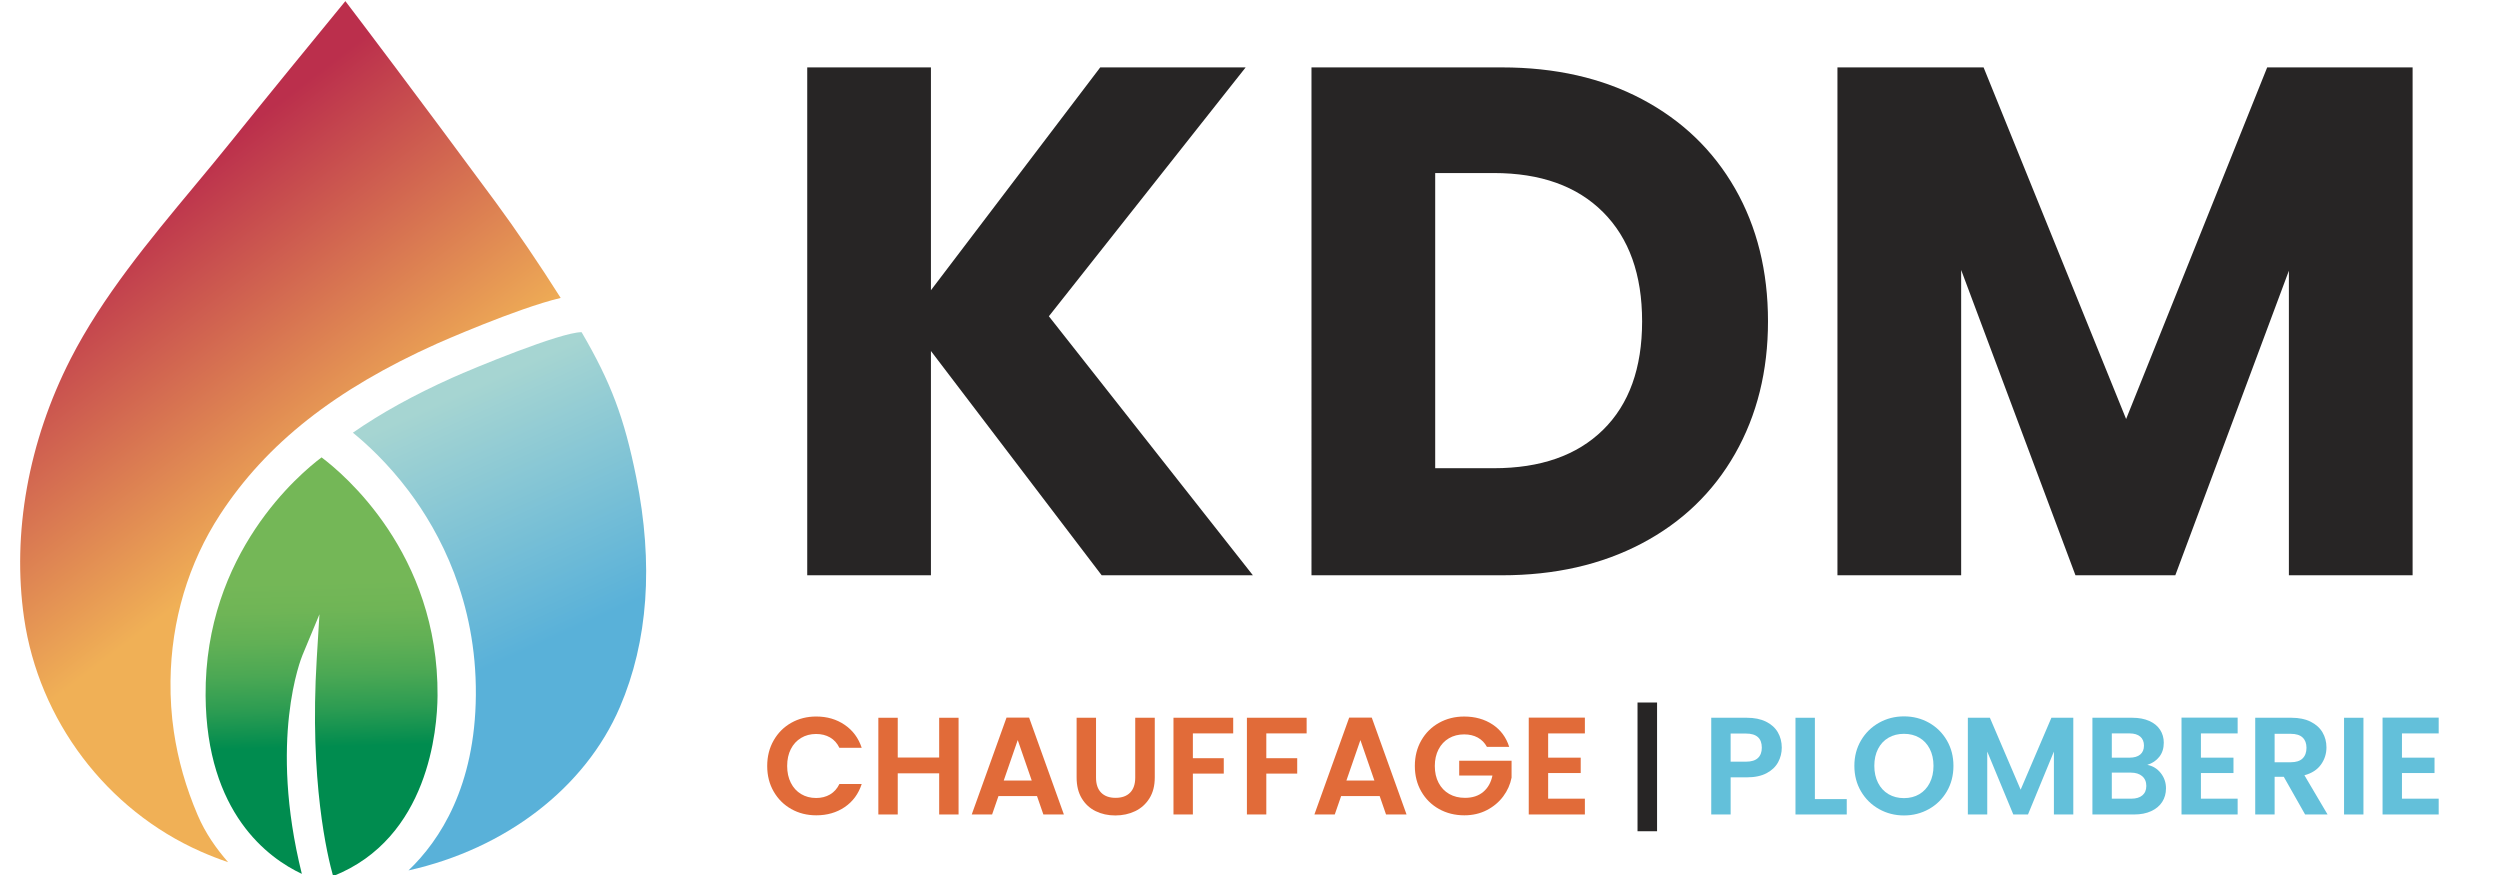 <?xml version="1.0" encoding="UTF-8"?><svg id="a" xmlns="http://www.w3.org/2000/svg" xmlns:xlink="http://www.w3.org/1999/xlink" viewBox="0 0 400 140"><defs><linearGradient id="b" x1="91.576" y1="123.005" x2="65.987" y2="66.302" gradientUnits="userSpaceOnUse"><stop offset=".325" stop-color="#59b1d9"/><stop offset="1" stop-color="#a6d5d2"/></linearGradient><linearGradient id="c" x1="16.656" y1="37.674" x2="49.506" y2="80.678" gradientUnits="userSpaceOnUse"><stop offset="0" stop-color="#bb2f4c"/><stop offset="1" stop-color="#f0b056"/></linearGradient><linearGradient id="d" x1="51.854" y1="126.507" x2="50.991" y2="93.148" gradientUnits="userSpaceOnUse"><stop offset=".209" stop-color="#008c4f"/><stop offset=".226" stop-color="#048d4f"/><stop offset=".392" stop-color="#2c9c52"/><stop offset=".556" stop-color="#4ba854"/><stop offset=".714" stop-color="#61b055"/><stop offset=".865" stop-color="#6fb556"/><stop offset="1" stop-color="#74b757"/></linearGradient></defs><path d="m176.268,92.045l-27.318-35.884v35.884h-19.794V10.784h19.794v35.653l27.087-35.653h23.267l-31.485,39.82,32.643,41.44h-24.193Z" style="fill:#272525;"/><path d="m262.738,15.878c6.404,3.397,11.362,8.161,14.875,14.296,3.51,6.135,5.266,13.216,5.266,21.241,0,7.949-1.756,15.01-5.266,21.183-3.513,6.175-8.49,10.959-14.933,14.354-6.445,3.397-13.911,5.093-22.399,5.093h-30.444V10.784h30.444c8.566,0,16.05,1.698,22.457,5.093Zm-6.252,52.901c4.168-4.09,6.252-9.877,6.252-17.363s-2.084-13.312-6.252-17.479c-4.167-4.167-9.995-6.251-17.479-6.251h-9.376v47.228h9.376c7.484,0,13.312-2.044,17.479-6.135Z" style="fill:#272525;"/><path d="m386.017,10.784v81.261h-19.795v-48.733l-18.173,48.733h-15.975l-18.289-48.849v48.849h-19.794V10.784h23.383l22.804,56.258,22.572-56.258h23.267Z" style="fill:#272525;"/><path d="m123.785,118.466c.687-1.205,1.625-2.143,2.815-2.816,1.19-.672,2.524-1.008,4.002-1.008,1.73,0,3.244.443,4.545,1.33s2.21,2.114,2.727,3.681h-3.569c-.355-.739-.854-1.294-1.497-1.663-.643-.369-1.386-.554-2.228-.554-.902,0-1.704.21-2.405.632-.702.421-1.25,1.016-1.641,1.785-.392.769-.588,1.67-.588,2.705,0,1.02.196,1.918.588,2.693.391.776.939,1.375,1.641,1.796.701.421,1.504.632,2.405.632.842,0,1.585-.189,2.228-.565.643-.377,1.142-.935,1.497-1.674h3.569c-.517,1.582-1.423,2.812-2.716,3.691-1.294.88-2.812,1.319-4.557,1.319-1.478,0-2.812-.336-4.002-1.009-1.19-.672-2.128-1.607-2.815-2.804-.687-1.197-1.031-2.556-1.031-4.079s.343-2.886,1.031-4.09Z" style="fill:#e16b39;"/><path d="m153.371,114.841v15.475h-3.104v-6.585h-6.629v6.585h-3.104v-15.475h3.104v6.363h6.629v-6.363h3.104Z" style="fill:#e16b39;"/><path d="m165.92,127.367h-6.163l-1.02,2.948h-3.259l5.565-15.497h3.614l5.564,15.497h-3.281l-1.02-2.948Zm-.843-2.484l-2.239-6.473-2.239,6.473h4.478Z" style="fill:#e16b39;"/><path d="m175.364,114.841v9.577c0,1.05.274,1.851.82,2.405s1.315.831,2.306.831c1.005,0,1.781-.277,2.327-.831s.82-1.355.82-2.405v-9.577h3.126v9.556c0,1.315-.285,2.427-.854,3.337-.569.909-1.33,1.593-2.283,2.051-.953.459-2.014.687-3.181.687-1.153,0-2.199-.229-3.138-.687-.939-.458-1.681-1.142-2.228-2.051-.547-.909-.82-2.021-.82-3.337v-9.556h3.104Z" style="fill:#e16b39;"/><path d="m197.312,114.841v2.505h-6.452v3.968h4.944v2.461h-4.944v6.54h-3.104v-15.475h9.556Z" style="fill:#e16b39;"/><path d="m209.062,114.841v2.505h-6.452v3.968h4.944v2.461h-4.944v6.54h-3.104v-15.475h9.556Z" style="fill:#e16b39;"/><path d="m220.746,127.367h-6.163l-1.02,2.948h-3.259l5.565-15.497h3.614l5.564,15.497h-3.281l-1.02-2.948Zm-.843-2.484l-2.239-6.473-2.239,6.473h4.478Z" style="fill:#e16b39;"/><path d="m237.906,119.497c-.355-.65-.843-1.145-1.463-1.485-.621-.34-1.345-.51-2.173-.51-.917,0-1.73.206-2.439.62-.71.414-1.264,1.005-1.663,1.774-.399.769-.599,1.655-.599,2.661,0,1.035.203,1.936.61,2.705.406.769.971,1.36,1.696,1.774.724.414,1.567.62,2.528.62,1.182,0,2.15-.314,2.904-.942s1.249-1.504,1.485-2.627h-5.321v-2.372h8.38v2.705c-.207,1.079-.651,2.077-1.331,2.993s-1.556,1.652-2.627,2.206c-1.072.554-2.272.831-3.603.831-1.492,0-2.842-.336-4.046-1.009-1.205-.672-2.15-1.607-2.838-2.804-.687-1.197-1.031-2.556-1.031-4.079s.343-2.886,1.031-4.09,1.633-2.143,2.838-2.816c1.204-.672,2.546-1.008,4.024-1.008,1.744,0,3.259.425,4.545,1.275,1.285.85,2.172,2.043,2.66,3.58h-3.569Z" style="fill:#e16b39;"/><path d="m247.704,117.346v3.879h5.21v2.461h-5.21v4.101h5.876v2.528h-8.98v-15.497h8.98v2.528h-5.876Z" style="fill:#e16b39;"/><path d="m265.13,132.998h-3.126v-20.596h3.126v20.596Z" style="fill:#272525;"/><path d="m284.495,121.958c-.392.724-1.005,1.308-1.84,1.751-.835.443-1.888.665-3.159.665h-2.594v5.941h-3.104v-15.475h5.698c1.197,0,2.217.207,3.06.621.842.414,1.474.983,1.895,1.707.421.724.632,1.544.632,2.46,0,.828-.196,1.604-.587,2.328Zm-3.226-.677c.414-.391.621-.942.621-1.652,0-1.508-.843-2.261-2.528-2.261h-2.461v4.5h2.461c.857,0,1.492-.196,1.907-.588Z" style="fill:#63c0da;"/><path d="m290.381,127.855h5.099v2.461h-8.203v-15.475h3.104v13.014Z" style="fill:#63c0da;"/><path d="m300.645,129.451c-1.212-.68-2.173-1.622-2.882-2.827-.71-1.205-1.064-2.568-1.064-4.09,0-1.508.354-2.863,1.064-4.068.709-1.205,1.67-2.147,2.882-2.827,1.212-.68,2.542-1.02,3.991-1.02,1.463,0,2.797.34,4.002,1.02,1.205.68,2.158,1.622,2.86,2.827s1.053,2.56,1.053,4.068c0,1.522-.351,2.886-1.053,4.09s-1.659,2.147-2.871,2.827-2.542,1.02-3.991,1.02-2.779-.34-3.991-1.02Zm6.452-2.383c.709-.421,1.264-1.024,1.663-1.807s.599-1.693.599-2.727-.2-1.94-.599-2.716c-.399-.776-.953-1.371-1.663-1.785-.71-.414-1.53-.621-2.461-.621s-1.755.207-2.472.621-1.274,1.008-1.674,1.785c-.399.776-.599,1.681-.599,2.716s.2,1.944.599,2.727c.4.783.957,1.386,1.674,1.807.717.421,1.541.632,2.472.632s1.751-.211,2.461-.632Z" style="fill:#63c0da;"/><path d="m331.728,114.841v15.475h-3.104v-10.065l-4.146,10.065h-2.35l-4.168-10.065v10.065h-3.104v-15.475h3.525l4.922,11.507,4.922-11.507h3.503Z" style="fill:#63c0da;"/><path d="m345.717,123.687c.561.71.842,1.522.842,2.439,0,.828-.203,1.556-.609,2.184-.407.629-.994,1.12-1.763,1.475s-1.677.532-2.726.532h-6.674v-15.475h6.385c1.049,0,1.955.17,2.716.51.761.34,1.338.813,1.73,1.419.391.606.587,1.294.587,2.062,0,.902-.24,1.655-.72,2.261-.481.606-1.12,1.035-1.918,1.286.872.163,1.589.599,2.151,1.308Zm-7.827-2.461h2.838c.739,0,1.308-.166,1.707-.499s.599-.809.599-1.43-.2-1.101-.599-1.441c-.399-.34-.968-.51-1.707-.51h-2.838v3.879Zm4.889,6.03c.421-.354.632-.857.632-1.507,0-.666-.222-1.186-.665-1.563-.444-.377-1.042-.565-1.796-.565h-3.06v4.168h3.126c.754,0,1.342-.177,1.763-.532Z" style="fill:#63c0da;"/><path d="m352.146,117.346v3.879h5.21v2.461h-5.21v4.101h5.876v2.528h-8.98v-15.497h8.98v2.528h-5.876Z" style="fill:#63c0da;"/><path d="m368.817,130.316l-3.414-6.03h-1.464v6.03h-3.104v-15.475h5.809c1.198,0,2.218.21,3.06.632.843.421,1.475.991,1.896,1.707.421.717.632,1.519.632,2.405,0,1.02-.296,1.94-.887,2.76-.592.82-1.471,1.386-2.638,1.696l3.702,6.274h-3.592Zm-4.878-8.358h2.594c.843,0,1.471-.203,1.884-.61.414-.406.621-.971.621-1.696,0-.71-.207-1.26-.621-1.652-.414-.392-1.042-.588-1.884-.588h-2.594v4.545Z" style="fill:#63c0da;"/><path d="m378.151,114.841v15.475h-3.104v-15.475h3.104Z" style="fill:#63c0da;"/><path d="m384.314,117.346v3.879h5.21v2.461h-5.21v4.101h5.876v2.528h-8.98v-15.497h8.98v2.528h-5.876Z" style="fill:#63c0da;"/><path d="m99.175,113.151c4.527-10.541,5.41-22.916,2.622-36.781-1.907-9.49-4.044-15.184-8.742-23.222h-.012c-3.325,0-17.233,5.743-20.671,7.286-6.153,2.76-11.374,5.646-15.911,8.797,2.09,1.696,5.537,4.817,8.919,9.307,4.973,6.6,10.876,17.628,10.758,32.682-.114,14.566-5.716,23.206-10.778,28.047,15.537-3.465,28.266-13.196,33.815-26.117Z" style="fill:url(#b);"/><path d="m89.708,47.667c-3.319-5.255-7.222-11.006-10.415-15.331C66.142,14.518,57.885,3.627,55.258.18c-5.7,6.954-12.062,14.72-18.19,22.345-1.944,2.419-3.99,4.88-5.969,7.26-7.236,8.701-14.719,17.699-19.799,27.63-6.75,13.2-9.398,27.913-7.453,41.428,2.361,16.404,13.194,30.735,28.272,37.4,1.431.632,2.893,1.203,4.379,1.708-1.866-2.147-3.605-4.568-4.877-7.549-1.887-4.424-3.132-8.791-3.807-13.351-.387-2.615-.566-5.339-.533-8.098.111-9.635,2.856-18.843,7.935-26.629,7.412-11.36,18.441-20.05,34.707-27.346.132-.059,12.675-5.614,19.785-7.311Z" style="fill:url(#c);"/><path d="m70.007,111.324c.179-22.855-15.173-35.611-18.555-38.141-3.381,2.529-18.735,15.286-18.556,38.141.147,18.813,10.068,25.997,15.398,28.496-5.35-21.487-.127-34.448.106-35.008l2.714-6.525-.432,7.054c-1.205,19.655,1.738,31.751,2.616,34.839,15.317-6.057,16.667-23.537,16.709-28.856Z" style="fill:url(#d);"/></svg>